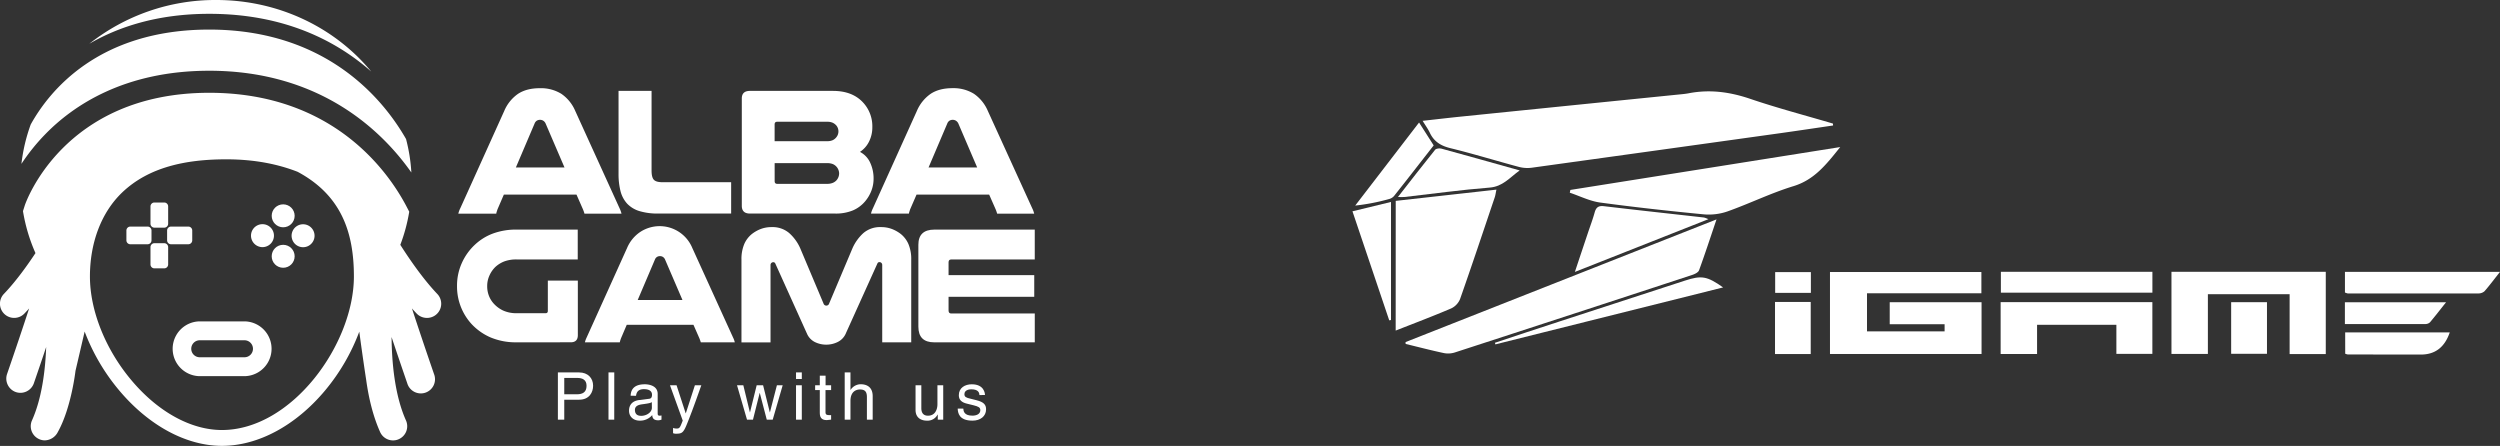 <svg id="Layer_1" data-name="Layer 1" xmlns="http://www.w3.org/2000/svg" viewBox="0 0 1400.47 249.79"><rect x="0" y="0" width="1400.47" height="249.79" fill="#333333" stroke="none"/><defs><style>.cls-1{fill:#fff;}</style></defs><path class="cls-1" d="M1034,72.67c-9.89,1.44-19.78,2.93-29.68,4.32q-69.6,9.72-139.23,19.35a18.74,18.74,0,0,1-7.26-.52c-12.74-3.41-25.36-7.31-38.17-10.44-5.41-1.32-9.26-3.69-11.6-8.72-1-2.07-2.35-3.94-4-6.6,7.5-.83,14.47-1.66,21.44-2.37q60.84-6.19,121.67-12.34c2-.2,3.95-.35,5.89-.72,11.79-2.29,23-.79,34.44,3.08,15.28,5.2,30.93,9.3,46.42,13.88Z" transform="translate(-7.13 -2.37)"/><path class="cls-1" d="M794.5,194l174.2-68.73c-3.48,10.29-6.47,19.45-9.78,28.5-.43,1.19-2.37,2.13-3.8,2.6q-66.43,21.82-133,43.44a12.46,12.46,0,0,1-6.21.34c-7.15-1.53-14.24-3.38-21.36-5.11Z" transform="translate(-7.13 -2.37)"/><path class="cls-1" d="M1096.47,188v-4h-30.74V171.67h51.44v29h-84.91V154.75h84.82v11.91H1053V188Z" transform="translate(-7.13 -2.37)"/><path class="cls-1" d="M789,114.9l56.41-6.3c-.4,1.86-.54,3.1-.93,4.27-6.42,19-12.77,38.1-19.43,57a10,10,0,0,1-5,5.28c-10.1,4.32-20.4,8.2-31.08,12.41Z" transform="translate(-7.13 -2.37)"/><path class="cls-1" d="M1038,84.75c-7.86,9.85-14.52,18.33-26.19,21.9-12.57,3.84-24.5,9.72-36.92,14.14a32,32,0,0,1-13.38,1.65c-19.36-1.87-38.71-4-58-6.61-5.8-.8-11.33-3.61-17-5.51.1-.51.21-1,.31-1.55Z" transform="translate(-7.13 -2.37)"/><path class="cls-1" d="M1310,200.72h-20.25V167.16h-45.79v33.48h-20.4v-46H1310Z" transform="translate(-7.13 -2.37)"/><path class="cls-1" d="M1127.86,171.62h85v29h-20.16V184.33h-44.43v16.33h-20.4Z" transform="translate(-7.13 -2.37)"/><path class="cls-1" d="M889.36,154.7c2.66-8,4.93-14.78,7.21-21.59,1.3-3.9,2.77-7.76,3.87-11.73.8-2.89,2.16-3.87,5.26-3.5,18.65,2.21,37.33,4.23,56,6.34a17.54,17.54,0,0,1,2.46.93Z" transform="translate(-7.13 -2.37)"/><path class="cls-1" d="M790.24,112.73c7.23-9.25,13.94-17.93,20.83-26.47.57-.71,2.43-.92,3.5-.63,14.26,3.89,28.49,7.91,43.87,12.21-5.78,4.17-9.46,9-16.76,9.61-15.92,1.24-31.77,3.46-47.65,5.26C793.11,112.82,792.16,112.73,790.24,112.73Z" transform="translate(-7.13 -2.37)"/><path class="cls-1" d="M1128,154.64h84.88v11.68H1128Z" transform="translate(-7.13 -2.37)"/><path class="cls-1" d="M1320.74,166.23V154.68h86.86c-3.19,4-5.8,7.55-8.68,10.84a5.09,5.09,0,0,1-3.47,1.23q-36.59.06-73.16,0A8,8,0,0,1,1320.74,166.23Z" transform="translate(-7.13 -2.37)"/><path class="cls-1" d="M785.36,181.84c-6.81-20.18-13.61-40.36-20.6-61.1l21.59-5.24v66.14Z" transform="translate(-7.13 -2.37)"/><path class="cls-1" d="M1320.87,188.58h58.58c-2.83,8.34-8.21,12.42-16.19,12.41q-20.51,0-41-.07a6.21,6.21,0,0,1-1.37-.4Z" transform="translate(-7.13 -2.37)"/><path class="cls-1" d="M810.26,83.82c-7.42,9.51-14.78,19-22.23,28.38a5.57,5.57,0,0,1-2.88,1.7,115.5,115.5,0,0,1-18.85,3.63L802.07,71Z" transform="translate(-7.13 -2.37)"/><path class="cls-1" d="M972.39,163.38,844.83,195.29c-.08-.3-.17-.59-.26-.89,12-4,24-8,36-11.89Q915.81,171,951,159.57C960.33,156.54,963.34,157,972.39,163.38Z" transform="translate(-7.13 -2.37)"/><path class="cls-1" d="M1320.71,183.9V171.68h56.69c-3.34,4.19-6.1,7.77-9,11.22a3.83,3.83,0,0,1-2.65,1C1350.92,183.92,1336.12,183.9,1320.71,183.9Z" transform="translate(-7.13 -2.37)"/><path class="cls-1" d="M1001.47,171.52h20V200.7h-20Z" transform="translate(-7.13 -2.37)"/><path class="cls-1" d="M1277.06,171.65v28.91H1257V171.65Z" transform="translate(-7.13 -2.37)"/><path class="cls-1" d="M1021.56,154.8v11.63h-20V154.8Z" transform="translate(-7.13 -2.37)"/><path class="cls-1" d="M354.18,119a13.42,13.42,0,0,1,.65,1.53,14.36,14.36,0,0,1,.46,1.52H334.54c-.13-.47-.26-.89-.4-1.27s-.27-.73-.41-1.07l-3.66-8.34H289.39l-3.56,8.24c-.13.41-.27.82-.4,1.22a6.79,6.79,0,0,0-.3,1.22H263.87a14.36,14.36,0,0,1,.46-1.52A12,12,0,0,1,265,119l24.61-54.5a22.11,22.11,0,0,1,7.73-9.57c3.19-2.09,7.26-3.15,12.2-3.15a21.71,21.71,0,0,1,12.05,3.15,22,22,0,0,1,7.78,9.57ZM323.36,96.2,312.79,71.59A3.58,3.58,0,0,0,311.46,70a3.36,3.36,0,0,0-1.83-.51,3.54,3.54,0,0,0-1.73.45,3.32,3.32,0,0,0-1.32,1.68L296.11,96.2Z" transform="translate(-7.13 -2.37)"/><path class="cls-1" d="M376,122a35.38,35.38,0,0,1-10.63-1.37,15.75,15.75,0,0,1-6.91-4.17,16.28,16.28,0,0,1-3.72-7,38.74,38.74,0,0,1-1.11-9.81V53.29h18.5V97.93q0,3.76,1.28,5.14t4.83,1.37h38.47V122Z" transform="translate(-7.13 -2.37)"/><path class="cls-1" d="M473.74,53.29q10.88,0,16.88,6.51a19.51,19.51,0,0,1,5.18,13.72A17.84,17.84,0,0,1,494,81.61a14.64,14.64,0,0,1-5.13,5.85,12.73,12.73,0,0,1,5.75,6.1,20.87,20.87,0,0,1,1.88,8.85,18.76,18.76,0,0,1-1.27,6.91,20.85,20.85,0,0,1-3.52,5.9,18.41,18.41,0,0,1-6.75,5A25.23,25.23,0,0,1,474.75,122h-47.5q-4.58,0-4.57-4.37V57.56q0-4.28,4.57-4.27Zm-3.25,28.17a7.31,7.31,0,0,0,3.1-.56,5.62,5.62,0,0,0,2-1.58,5.22,5.22,0,0,0,0-6.71,6.39,6.39,0,0,0-2-1.48,7.33,7.33,0,0,0-3.1-.55h-28c-.95,0-1.43.51-1.43,1.52v9.36Zm-29.41,22.37c0,1,.48,1.53,1.43,1.53h27.87a8.17,8.17,0,0,0,3.31-.57,5.83,5.83,0,0,0,2.08-1.47,5.92,5.92,0,0,0,1.43-3.86,5.83,5.83,0,0,0-3.56-5.19,8.6,8.6,0,0,0-3.26-.51h-29.3Z" transform="translate(-7.13 -2.37)"/><path class="cls-1" d="M585.35,119a13.59,13.59,0,0,1,.66,1.53c.16.47.32,1,.46,1.52H565.72c-.14-.47-.27-.89-.4-1.27s-.27-.73-.41-1.07l-3.67-8.34H520.57L517,119.59c-.14.41-.27.82-.4,1.22a6.83,6.83,0,0,0-.31,1.22H495.05a14.39,14.39,0,0,1,.45-1.52,15.7,15.7,0,0,1,.66-1.53l24.61-54.5a22.2,22.2,0,0,1,7.74-9.57c3.18-2.09,7.25-3.15,12.2-3.15a21.71,21.71,0,0,1,12,3.15,22.13,22.13,0,0,1,7.78,9.57ZM554.54,96.2,544,71.59A3.63,3.63,0,0,0,542.64,70a3.39,3.39,0,0,0-1.83-.51,3.52,3.52,0,0,0-1.73.45,3.32,3.32,0,0,0-1.32,1.68L527.29,96.2Z" transform="translate(-7.13 -2.37)"/><path class="cls-1" d="M296.68,194.13a36.34,36.34,0,0,1-14.76-2.75,31.78,31.78,0,0,1-10.65-7.52,31.12,31.12,0,0,1-8.12-21.3,30.81,30.81,0,0,1,2.71-12.89,31.73,31.73,0,0,1,7.47-10.37,30,30,0,0,1,9.94-6.11,37.32,37.32,0,0,1,13.41-2.2h34.09v16.72H296.68a19.18,19.18,0,0,0-7.1,1.12,16.1,16.1,0,0,0-4.86,3,15.37,15.37,0,0,0-3.4,4.86,14.23,14.23,0,0,0-1.27,6,14.65,14.65,0,0,0,1,5.46,14,14,0,0,0,2.89,4.53,16.43,16.43,0,0,0,5.14,3.69,17.77,17.77,0,0,0,7.57,1.45h16.16c.8,0,1.21-.44,1.21-1.31V159.57h16.81v30.55q0,4-4,4Z" transform="translate(-7.13 -2.37)"/><path class="cls-1" d="M417.73,191.33a14.23,14.23,0,0,1,.61,1.4c.15.44.29.91.42,1.4H399.71c-.13-.44-.25-.82-.38-1.16l-.37-1-3.37-7.66H358.23L355,191.89c-.13.37-.26.75-.38,1.12a8,8,0,0,0-.28,1.12H334.79a13.52,13.52,0,0,1,.42-1.4c.16-.43.36-.9.6-1.4l22.61-50.07a20.4,20.4,0,0,1,7.1-8.77,19.79,19.79,0,0,1,29.42,8.77Zm-28.3-20.92-9.72-22.61a3.28,3.28,0,0,0-1.21-1.49,3.1,3.1,0,0,0-1.68-.47,3.17,3.17,0,0,0-1.58.42A3,3,0,0,0,374,147.8l-9.63,22.61Z" transform="translate(-7.13 -2.37)"/><path class="cls-1" d="M470,195.44a14.21,14.21,0,0,1-6.26-1.4,9.44,9.44,0,0,1-4.39-4.39L441.45,150a1.17,1.17,0,0,0-1.21-.74,1.47,1.47,0,0,0-1,.42,1.61,1.61,0,0,0-.47,1.25v43.25H422.49V147.9a21.58,21.58,0,0,1,1.55-8.78,14.8,14.8,0,0,1,4.34-5.7,19.27,19.27,0,0,1,4.9-2.76,16.83,16.83,0,0,1,6.12-1.07,14.37,14.37,0,0,1,9.75,3.27,24.87,24.87,0,0,1,6.22,8.5l13.07,31a1.65,1.65,0,0,0,1.6,1.21,1.63,1.63,0,0,0,1.58-1.21l13.09-31a25.27,25.27,0,0,1,6.16-8.5,14.35,14.35,0,0,1,9.81-3.27,16.82,16.82,0,0,1,6.11,1.07,19.51,19.51,0,0,1,4.91,2.76,14.8,14.8,0,0,1,4.34,5.7,21.58,21.58,0,0,1,1.55,8.78v46.23H501.34V150.88a1.64,1.64,0,0,0-.47-1.25,1.49,1.49,0,0,0-1-.42,1.17,1.17,0,0,0-1.22.74l-17.93,39.7A9.48,9.48,0,0,1,476.3,194,14.28,14.28,0,0,1,470,195.44Z" transform="translate(-7.13 -2.37)"/><path class="cls-1" d="M586.79,131v16.72H540q-1.5,0-1.5,1.59v7.19h48v12.14h-48v7.66c0,1.13.5,1.68,1.5,1.68h46.8v16.16H530.46q-8.87,0-8.87-8.78V139.49q0-8.49,9-8.5Z" transform="translate(-7.13 -2.37)"/><path class="cls-1" d="M144.3,182.4H118.81a15.35,15.35,0,0,0,0,30.69H144.3a15.35,15.35,0,0,0,0-30.69Zm0,20.1H118.81a4.76,4.76,0,0,1,0-9.51H144.3a4.76,4.76,0,0,1,0,9.51Z" transform="translate(-7.13 -2.37)"/><path class="cls-1" d="M246.31,180.46A7.94,7.94,0,0,0,252.06,167c-8.42-8.84-16.46-20.84-20.68-27.48a95.76,95.76,0,0,0,5-18.55l-1.33-2.56c-10-19.26-40.86-64.06-110.71-64.06C42.27,54.39,21.16,116.86,21,117.5l-1,3.13A96.3,96.3,0,0,0,27,144.15C22.54,150.9,16.05,160,9.32,167a7.94,7.94,0,1,0,11.5,11c.88-.92,1.77-1.87,2.63-2.84-3.39,10.33-7.46,22.51-12.38,36.77A8,8,0,0,0,16,222a8.07,8.07,0,0,0,2.58.43,8,8,0,0,0,7.52-5.36c2.51-7.3,4.8-14,6.9-20.3-.51,13.57-2.5,28.93-7.95,41.1a7.93,7.93,0,0,0,4,10.49,7.71,7.71,0,0,0,3.23.7,8.46,8.46,0,0,0,7.26-4.7c7.53-13.48,9.88-34.25,9.88-34.25l5.13-22A113.77,113.77,0,0,0,73.84,221c16.61,19.79,37.61,31.13,57.61,31.13,20.28,0,41.38-11.35,57.89-31.14a113.2,113.2,0,0,0,19.06-32.83c1.49,11.29,3.24,23,3.89,27.22h0c1.39,10,3.79,20.1,7.77,29a7.93,7.93,0,0,0,7.25,4.7,7.79,7.79,0,0,0,3.24-.7,7.93,7.93,0,0,0,4-10.49c-6.21-13.87-7.93-31.91-8.07-46.72,2.59,7.77,5.51,16.37,8.79,25.92a7.94,7.94,0,1,0,15-5.17c-4.91-14.25-9-26.43-12.37-36.77.86,1,1.73,1.92,2.61,2.84A8,8,0,0,0,246.31,180.46Zm-114.86,62.8c-17.36,0-35.88-10.19-50.8-28-14.49-17.26-23.14-38.94-23.14-58,0-18.3,6-35.63,18.25-47.25,14.7-13.9,35.13-18.39,58.1-18.39,16.21,0,29.37,2.84,40,7,24.53,13.15,31.52,34,31.52,58.59C205.38,195.2,170.58,243.26,131.45,243.26Z" transform="translate(-7.13 -2.37)"/><path class="cls-1" d="M215.11,42.47c-20.05-24.34-51.46-40.1-86.87-40.1A113.77,113.77,0,0,0,57.15,26.9c16.18-9.42,38.12-16.79,67.19-16.79C166.63,10.11,195.73,25.36,215.11,42.47Z" transform="translate(-7.13 -2.37)"/><path class="cls-1" d="M234.59,80.25c-12-21-43.56-61.31-110.25-61.31-62.33,0-89.77,34.7-100,53.16a96.09,96.09,0,0,0-5.21,22.07A112.36,112.36,0,0,1,32.46,77.6C48.23,61.38,77,42,124.34,42c63,0,97.52,34.62,113.23,57A96.09,96.09,0,0,0,234.59,80.25Z" transform="translate(-7.13 -2.37)"/><path class="cls-1" d="M93.62,129.9h5.52a2.19,2.19,0,0,0,2.19-2.19V118a2.19,2.19,0,0,0-2.19-2.19H93.62A2.19,2.19,0,0,0,91.43,118v9.7A2.19,2.19,0,0,0,93.62,129.9Z" transform="translate(-7.13 -2.37)"/><path class="cls-1" d="M99.14,138.61H93.62a2.2,2.2,0,0,0-2.19,2.2v9.69a2.19,2.19,0,0,0,2.19,2.2h5.52a2.19,2.19,0,0,0,2.19-2.2v-9.69A2.2,2.2,0,0,0,99.14,138.61Z" transform="translate(-7.13 -2.37)"/><path class="cls-1" d="M92,131.5a2.19,2.19,0,0,0-2.2-2.2H80.14a2.19,2.19,0,0,0-2.2,2.2V137a2.2,2.2,0,0,0,2.2,2.2h9.68A2.19,2.19,0,0,0,92,137Z" transform="translate(-7.13 -2.37)"/><path class="cls-1" d="M114.82,137V131.5a2.19,2.19,0,0,0-2.19-2.2h-9.69a2.19,2.19,0,0,0-2.2,2.2V137a2.2,2.2,0,0,0,2.2,2.2h9.69A2.2,2.2,0,0,0,114.82,137Z" transform="translate(-7.13 -2.37)"/><ellipse class="cls-1" cx="158.63" cy="120.9" rx="6.43" ry="6.43"/><ellipse class="cls-1" cx="158.63" cy="143.57" rx="6.43" ry="6.43"/><path class="cls-1" d="M154.17,140.81a6.43,6.43,0,1,0-6.43-6.43A6.43,6.43,0,0,0,154.17,140.81Z" transform="translate(-7.13 -2.37)"/><path class="cls-1" d="M176.91,128a6.43,6.43,0,1,0,6.43,6.42A6.43,6.43,0,0,0,176.91,128Z" transform="translate(-7.13 -2.37)"/><path class="cls-1" d="M323.22,237.45h-3.57V211h11.89c4.9,0,7.84,3.16,7.84,7.44,0,3.68-2.09,7.84-7.84,7.84h-8.32Zm0-14.21h7.11c3.2,0,5.38-1.18,5.38-4.75,0-3.35-2.29-4.41-5.23-4.41h-7.26Z" transform="translate(-7.13 -2.37)"/><path class="cls-1" d="M351.22,237.45H348V211h3.24Z" transform="translate(-7.13 -2.37)"/><path class="cls-1" d="M360.41,224.05c.16-4.6,3.21-6.41,8-6.41,1.55,0,7.14.45,7.14,5.38V234.1c0,.81.41,1.14,1.08,1.14a6.45,6.45,0,0,0,1.06-.14v2.35a6,6,0,0,1-1.77.37c-2.87,0-3.31-1.47-3.42-2.94a8.77,8.77,0,0,1-7,3.13c-3.53,0-6-2.25-6-5.56,0-1.63.48-5.38,5.84-6l5.34-.67c.77-.07,1.7-.36,1.7-2.28s-1.47-3.13-4.53-3.13c-3.68,0-4.2,2.25-4.42,3.72Zm11.86,3.57c-.51.41-1.33.7-5.33,1.22-1.59.22-4.13.7-4.13,3.13,0,2.1,1.07,3.35,3.5,3.35,3,0,6-1.95,6-4.53Z" transform="translate(-7.13 -2.37)"/><path class="cls-1" d="M396.4,218.2H400c-2.23,6.29-4.44,12.59-6.92,18.89-3.05,7.8-3.38,8.24-7.54,8.24a4.74,4.74,0,0,1-1.37-.29v-2.95a5.67,5.67,0,0,0,2,.34c1.69,0,1.88-.48,3.42-4.46l-7.14-19.77h3.68l5.11,15.68h.08Z" transform="translate(-7.13 -2.37)"/><path class="cls-1" d="M428.94,237.45h-3.35L420,218.2h3.53l3.68,15.13h.07l3.73-15.13h3.6l3.76,15.13h.07l3.9-15.13h3.24L440,237.45h-3.34l-3.9-14.91h-.08Z" transform="translate(-7.13 -2.37)"/><path class="cls-1" d="M453.05,214.7V211h3.24v3.68Zm3.24,22.75h-3.24V218.2h3.24Z" transform="translate(-7.13 -2.37)"/><path class="cls-1" d="M469.57,220.89v12.52c0,1.5,1.29,1.5,2,1.5h1.14v2.54c-1.18.12-2.1.26-2.44.26-3.19,0-3.9-1.8-3.9-4.12v-12.7h-2.61V218.2h2.61v-5.38h3.24v5.38h3.1v2.69Z" transform="translate(-7.13 -2.37)"/><path class="cls-1" d="M496,237.45h-3.24V224.86c0-2.61-.74-4.31-3.83-4.31-2.65,0-5.38,1.55-5.38,6.41v10.49h-3.23V211h3.23v9.75h.08a6.81,6.81,0,0,1,5.63-3.13c3,0,6.74,1.22,6.74,6.71Z" transform="translate(-7.13 -2.37)"/><path class="cls-1" d="M532.46,237.45v-2.79l-.08-.08a6.33,6.33,0,0,1-6.11,3.43c-2.84,0-6.26-1.37-6.26-6V218.2h3.24V231c0,3.17,1.62,4.24,3.72,4.24,4.09,0,5.3-3.61,5.3-6.41V218.2h3.24v19.25Z" transform="translate(-7.13 -2.37)"/><path class="cls-1" d="M555.77,223.68c0-1.21-.48-3.23-4.57-3.23-1,0-3.82.32-3.82,2.72,0,1.58,1,2,3.49,2.57l3.25.82c4,1,5.4,2.46,5.4,5.08,0,4-3.27,6.37-7.61,6.37-7.63,0-8.18-4.42-8.29-6.74h3.13c.11,1.51.55,3.94,5.12,3.94,2.31,0,4.42-.92,4.42-3.06,0-1.55-1.07-2.06-3.84-2.76l-3.75-.92c-2.69-.66-4.45-2-4.45-4.68,0-4.23,3.49-6.15,7.28-6.15,6.89,0,7.37,5.09,7.37,6Z" transform="translate(-7.13 -2.37)"/></svg>